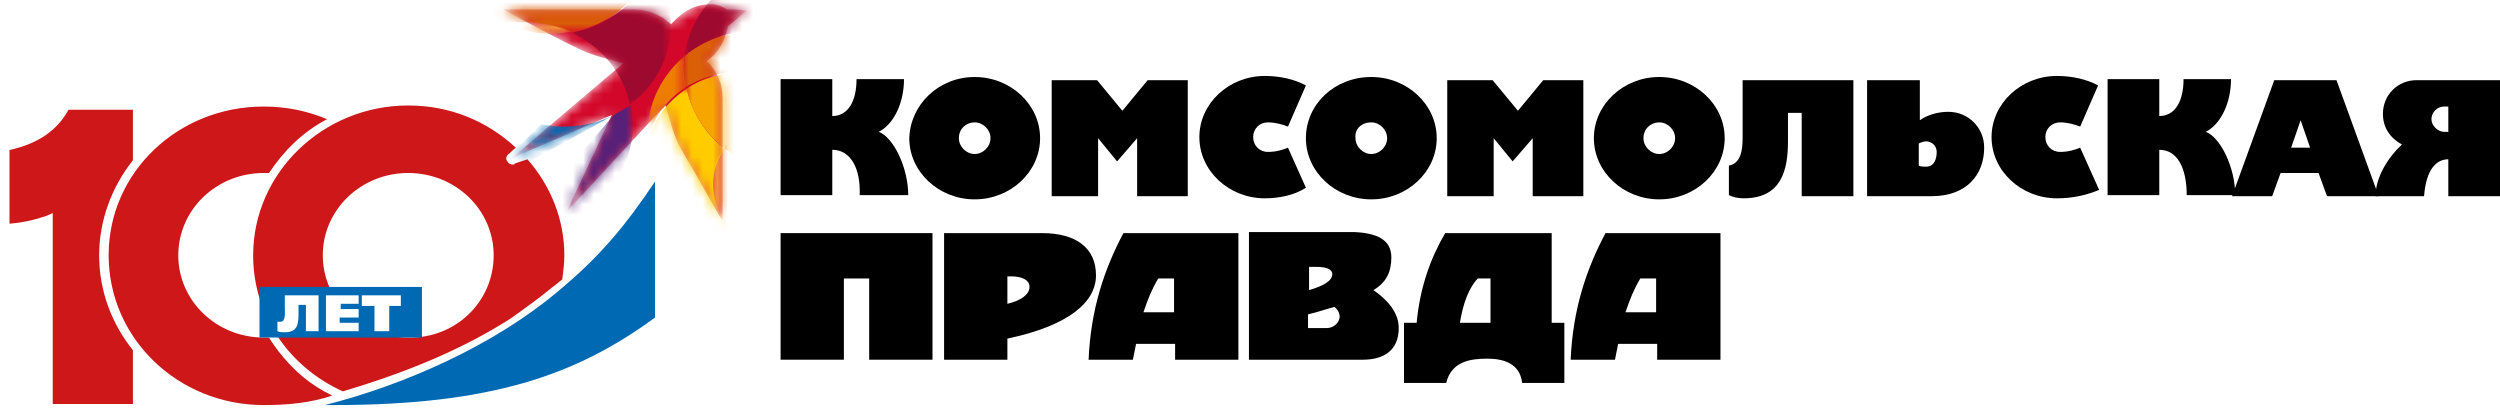 <?xml version="1.0" encoding="UTF-8"?> <svg xmlns="http://www.w3.org/2000/svg" xmlns:xlink="http://www.w3.org/1999/xlink" version="1.1" id="Слой_1" x="0px" y="0px" viewBox="0 0 237 39.6" style="enable-background:new 0 0 237 39.6;" xml:space="preserve"> <style type="text/css"> .st0{fill-rule:evenodd;clip-rule:evenodd;} .st1{fill:#CD1719;} .st2{fill:#0069B4;} .st3{fill:#FFFFFF;} .st4{fill:#FFFFFF;filter:url(#Adobe_OpacityMaskFilter);} .st5{mask:url(#mask0_4127_359_00000104686384692485777930000015210040791241768098_);} .st6{fill-rule:evenodd;clip-rule:evenodd;fill:#D3072A;} .st7{fill:#FFFFFF;filter:url(#Adobe_OpacityMaskFilter_00000086673651948290439840000006969145886387932344_);} .st8{mask:url(#mask1_4127_359_00000059281721246382120100000016708465883977601177_);} .st9{fill-rule:evenodd;clip-rule:evenodd;fill:#0069B4;} .st10{fill:#FFFFFF;filter:url(#Adobe_OpacityMaskFilter_00000137835961449311912810000014649852736382499262_);} .st11{mask:url(#mask2_4127_359_00000151533166975793386090000008203961556458686869_);} .st12{fill-rule:evenodd;clip-rule:evenodd;fill:#56217A;} .st13{fill:#FFFFFF;filter:url(#Adobe_OpacityMaskFilter_00000137095578972425165510000010630386740575590305_);} .st14{mask:url(#mask3_4127_359_00000010993127314161085550000015041295791638472118_);} .st15{fill-rule:evenodd;clip-rule:evenodd;fill:#F3943B;} .st16{fill:#FFFFFF;filter:url(#Adobe_OpacityMaskFilter_00000116229896798213452100000007078633291130865028_);} .st17{mask:url(#mask4_4127_359_00000054267229816473934690000012747858522853661102_);} .st18{fill-rule:evenodd;clip-rule:evenodd;fill:#9E092F;} .st19{fill:#FFFFFF;filter:url(#Adobe_OpacityMaskFilter_00000137125623680600000970000016438560800671110818_);} .st20{mask:url(#mask5_4127_359_00000045578929793318983460000008572907456713583292_);} .st21{fill:#FFFFFF;filter:url(#Adobe_OpacityMaskFilter_00000020388815240511539470000013630483248013087395_);} .st22{mask:url(#mask6_4127_359_00000088131415834815469480000010219825063347595694_);} .st23{fill-rule:evenodd;clip-rule:evenodd;fill:#FFCC00;} .st24{fill:#FFFFFF;filter:url(#Adobe_OpacityMaskFilter_00000158750717479765545950000017451188875918410927_);} .st25{mask:url(#mask7_4127_359_00000104685345462998579940000018060671707161009048_);} .st26{fill-rule:evenodd;clip-rule:evenodd;fill:#EF7D00;} .st27{fill:#FFFFFF;filter:url(#Adobe_OpacityMaskFilter_00000178170418720835986610000004622526653875077303_);} .st28{mask:url(#mask8_4127_359_00000101820086468178342140000003862071965787333264_);} .st29{fill-rule:evenodd;clip-rule:evenodd;fill:#F7A600;} .st30{fill:#FFFFFF;filter:url(#Adobe_OpacityMaskFilter_00000093176433065979794250000002752461523916123046_);} .st31{mask:url(#mask9_4127_359_00000132795846774013217400000008697560647950259334_);} .st32{fill-rule:evenodd;clip-rule:evenodd;fill:#DA5F06;} .st33{fill:#FFFFFF;filter:url(#Adobe_OpacityMaskFilter_00000058575054662126591120000016686982928052809394_);} .st34{mask:url(#mask10_4127_359_00000088827327866690076680000005234090044427750577_);} .st35{fill:#FFFFFF;filter:url(#Adobe_OpacityMaskFilter_00000107558778214004411180000012695185061785431482_);} .st36{mask:url(#mask11_4127_359_00000050653009898350740660000003917373005292668293_);} </style> <g> <path class="st0" d="M130,7.3c3.4,0,6.2,2.6,6.2,5.8c0,3.2-2.8,5.8-6.2,5.8c-3.4,0-6.2-2.6-6.2-5.8C123.8,9.9,126.5,7.3,130,7.3z M130,11.6c0.8,0,1.5,0.7,1.5,1.5c0,0.8-0.7,1.5-1.5,1.5c-0.8,0-1.5-0.7-1.5-1.5C128.4,12.2,129.1,11.6,130,11.6z"></path> <path class="st0" d="M119.9,18.8c-3.4,0-6.2-2.6-6.2-5.8c0-3.2,2.8-5.8,6.2-5.8c1.4,0,2.8,0.3,3.9,0.9l-1.7,3.9 c-0.5-0.2-1.2-0.4-1.9-0.4c-0.8,0-1.4,0.6-1.4,1.4s0.6,1.4,1.4,1.4c0.8,0,1.4-0.2,1.9-0.4l1.7,3.8 C122.7,18.5,121.3,18.8,119.9,18.8z"></path> <path class="st0" d="M92.4,7.3c3.4,0,6.2,2.6,6.2,5.8c0,3.2-2.8,5.8-6.2,5.8c-3.4,0-6.2-2.6-6.2-5.8C86.3,9.9,89,7.3,92.4,7.3z M92.4,11.6c0.8,0,1.5,0.7,1.5,1.5c0,0.8-0.7,1.5-1.5,1.5c-0.8,0-1.5-0.7-1.5-1.5C90.9,12.2,91.6,11.6,92.4,11.6z"></path> <path class="st0" d="M195,18.8c-3.4,0-6.2-2.6-6.2-5.8c0-3.2,2.8-5.8,6.2-5.8c1.4,0,2.8,0.3,3.9,0.9l-1.7,3.9 c-0.5-0.2-1.2-0.4-1.9-0.4c-0.8,0-1.4,0.6-1.4,1.4s0.6,1.4,1.4,1.4c0.8,0,1.4-0.2,1.9-0.4L199,18C197.8,18.5,196.5,18.8,195,18.8z"></path> <path class="st0" d="M150.1,7.6h-3.8l-2.4,2.9l-2.4-2.9h-4.3v11h4.4v-5.5l1.8,2.2l1.9-2.2v5.5h4.8V7.6z"></path> <path class="st0" d="M175.6,7.6h-10.4l0,5.5c0,1.2-0.2,2.4-1.3,2.6v2.8c0.4,0.2,0.9,0.3,1.4,0.3c3.6,0,4.2-2.7,4.2-5.4v-2.7h1.3 v7.9h4.9V7.6z"></path> <path class="st0" d="M181.9,7.6H177v11h6.1c3.4,0,5-2.1,5-4.6c0-1.9-1.5-3.4-3.4-3.4c-1,0-2,0.3-2.7,0.8V7.6z M182.6,13.4 c0.5,0,1,0.4,1,1s-0.2,1.4-1,1.4c-0.3,0-0.5,0-0.7-0.1v-2.1C182.1,13.5,182.4,13.4,182.6,13.4z"></path> <path class="st0" d="M237,7.6h-7.9c-1.8,0-3.2,1.4-3.2,3.2c0,1.3,0.7,2.3,1.8,2.9c-1.3,1.2-2.5,3.1-2.5,4.9h4.6 c0.2-2.6,1.2-3.5,2.3-3.5v3.5h4.9V7.6z M232.1,10.1h-0.4c-0.7,0-1.2,0.6-1.2,1.2s0.6,1.2,1.2,1.2h0.4V10.1z"></path> <path class="st0" d="M157.3,7.3c3.4,0,6.2,2.6,6.2,5.8c0,3.2-2.8,5.8-6.2,5.8c-3.4,0-6.2-2.6-6.2-5.8 C151.1,9.9,153.9,7.3,157.3,7.3z M157.3,11.6c0.8,0,1.5,0.7,1.5,1.5c0,0.8-0.7,1.5-1.5,1.5c-0.8,0-1.5-0.7-1.5-1.5 C155.8,12.2,156.5,11.6,157.3,11.6z"></path> <path class="st0" d="M78.9,14.2v4.3H74v-11h4.9v3.5c1.5,0,2.3-1.4,2.3-3.5h4.5c0,2.3-1,4.3-2.4,5c1.4,0.5,2.8,3.4,2.8,6h-4.6 C81.6,15.9,80.6,14.2,78.9,14.2z"></path> <path class="st0" d="M204.7,14.2v4.3h-4.9v-11h4.9v3.5c1.5,0,2.3-1.4,2.3-3.5h4.5c0,2.3-1,4.3-2.4,5c1.4,0.5,2.8,3.4,2.8,6h-4.6 C207.3,15.9,206.4,14.2,204.7,14.2z"></path> <path class="st0" d="M112.6,7.6h-3.8l-2.4,2.9L104,7.6h-4.3v11h4.4v-5.5l1.8,2.2l1.9-2.2v5.5h4.8V7.6z"></path> <path class="st0" d="M221.5,7.6l4,11h-4.9l-0.8-2.2h-3.6l-0.8,2.2h-3.8l4-11H221.5z M219,14l-0.9-2.6l-0.9,2.6H219z"></path> <path class="st0" d="M117.3,22.1h-10.8c-1.8,3.4-3.1,7.2-3.3,12h4.2c0.1-0.5,0.2-1,0.3-1.5h3.7v1.5h6V22.1z M111.3,26.4v3.2h-2.9 c0.4-1.2,0.8-2.2,1.4-3.2H111.3z"></path> <path class="st0" d="M118.4,22.1v12h10.8c2,0,3.4-0.9,3.4-3c0-1.5-1.1-2.7-2.4-3.6c1.2-0.7,1.7-1.7,1.7-3.1c0-1.7-1.4-2.3-3.5-2.4 H118.4z M124,31.1h1.8c0.6,0,1.2-0.5,1.2-1.1c0-0.3-0.2-0.7-0.5-0.9c-0.8,0.2-1.6,0.5-2.5,0.7V31.1z M124,25.3h0.8 c0.9,0,1.5,0.2,1.5,0.7c0,0.6-0.8,1.1-2.2,1.5V25.3z"></path> <path class="st0" d="M89.5,22.1v12h6v-2c5.7-1.2,8.4-3.4,8.4-6c0-2.6-1.9-4-5.1-4H89.5z M95.5,28.8c1.3-0.3,2.1-0.9,2.1-1.6 c0-0.7-0.8-1-1.7-1h-0.4V28.8z"></path> <path class="st0" d="M80,26.4h2.4v7.7h6v-12H74v12h6V26.4z"></path> <path class="st0" d="M147.2,22.1h-10.2c-1.4,2.4-2.4,5.2-2.7,8.5h-1.2v5.7h4c0.5-2,2.2-2.3,3.9-2.3c1.6,0,3.1,0.5,3.3,2.3h4v-5.7 h-1.2V22.1z M141.3,26.4v4.2h-2.9c0.3-1.9,0.9-3.4,1.7-4.2H141.3z"></path> <path class="st0" d="M163,22.1h-10.8c-1.8,3.4-3.1,7.2-3.3,12h4.2c0.1-0.5,0.2-1,0.3-1.5h3.7v1.5h6V22.1z M157,26.4v3.2h-2.9 c0.4-1.2,0.8-2.2,1.4-3.2H157z"></path> </g> <g> <path class="st1" d="M31.5,37.5c-2.1,0.7-4.2,0.9-6.5,0.9c-8.1,0-14.7-6.3-14.7-14.2S16.9,10.1,25,10.1c2.1,0,4.1,0.4,6,1.2 c-2.3,1.2-4.1,3-5.5,5.1c-0.2,0-0.3,0-0.5,0c-4.5,0-8.1,3.5-8.1,7.8s3.6,7.8,8.1,7.8c0.2,0,0.3,0,0.5,0c0.3,0.5,0.6,0.9,0.9,1.3 C27.8,35.1,29.4,36.5,31.5,37.5z M12.6,15.2v-4.8H6.5l0,0c-1.1,2-2.9,3.2-5.5,3.8l-0.1,0v7h0.1c1.1-0.1,2.1-0.3,3.3-0.7l0.7-0.3 v18.1h7.6v-5.1c-2-2.5-3.2-5.6-3.2-9C9.4,20.9,10.6,17.7,12.6,15.2z M50,15.1c2.2,2.5,3.5,5.7,3.5,9.1c0,0.8-0.1,1.5-0.2,2.3 c-0.3,0.2-0.6,0.5-0.9,0.7c-1.2,1-2.6,2-4,3c-4.4,2.8-9.5,5-15.9,6.9c-5.1-2.3-8.5-7.2-8.5-12.9c0-7.8,6.6-14.2,14.7-14.2 c4,0,7.5,1.5,10.2,4c-0.4,0.3-0.6,0.6-0.7,0.6c-0.2,0.2-0.3,0.5-0.1,0.7c0.1,0.2,0.3,0.3,0.5,0.3c0.1,0,0.2,0,0.2-0.1L50,15.1z M46.8,24.2c0-4.3-3.6-7.8-8.1-7.8s-8.1,3.5-8.1,7.8c0,4.3,3.6,7.8,8.1,7.8C43.2,32.1,46.8,28.6,46.8,24.2z"></path> <path class="st2" d="M39.9,27.2H24.6v4.8h15.4V27.2z"></path> <path class="st3" d="M29,28.9h-0.7v0.6c0,1.1,0,2-1.3,2c-0.2,0-0.5,0-0.7-0.1v-0.9c0.1,0,0.2,0,0.3,0c0.5,0,0.4-0.8,0.4-1.5V28h3.2 v3.4H29L29,28.9L29,28.9z M30.9,28v3.4h3.1v-0.8h-1.8v-0.5H34v-0.8h-1.7v-0.5H34V28H30.9z M34.3,28v1h1.2v2.4h1.4V29H38v-1H34.3z"></path> <path class="st2" d="M30.8,38.4h0.8c14.9,0,23-2.8,30.5-8.3V17.2c-2.8,4.2-5.3,7.2-9.3,10.5C46.7,32.8,38.3,36.5,30.8,38.4z"></path> <defs> <filter id="Adobe_OpacityMaskFilter" filterUnits="userSpaceOnUse" x="47.7" y="0.4" width="23.1" height="20.5"> <feColorMatrix type="matrix" values="1 0 0 0 0 0 1 0 0 0 0 0 1 0 0 0 0 0 1 0"></feColorMatrix> </filter> </defs> <mask maskUnits="userSpaceOnUse" x="47.7" y="0.4" width="23.1" height="20.5" id="mask0_4127_359_00000104686384692485777930000015210040791241768098_"> <path class="st4" d="M67.4,0.4c-1.6,0-2.5,0.7-3.2,1.3c-0.3,0.3-0.4,0.4-0.6,0.6c-0.9-0.9-2.2-1.4-3.5-1.4c-4,0-12.4,0-12.4,0 l3,1.6c0,0,2.6,1.4,4.1,2.1c1.4,0.7,3.2,1.1,4.3,1.4c-0.4,0.3-10.6,9-10.6,9l9.5-4.1l-4.3,9.2c0,0,9.2-10,9.4-10.1 c0.5,1.8,0.9,3.2,1.5,4.2c1.2,2,3.9,6.8,3.9,6.8s0-7.9,0-11.7c0-1.3-0.5-2.6-1.5-3.5c0.5-0.4,1.6-1.2,2-3.3L70.8,1 c-0.6-0.1-1.3-0.1-2-0.1C68.5,0.6,68,0.4,67.4,0.4C67.5,0.4,67.4,0.4,67.4,0.4z"></path> </mask> <g class="st5"> <path class="st6" d="M68.9,0.9C68.9,0.9,68.8,0.9,68.9,0.9c-0.4-0.3-1-0.5-1.4-0.5c0,0,0,0-0.1,0c-1.6,0-2.5,0.7-3.2,1.3 c-0.3,0.3-0.4,0.4-0.6,0.6c-0.9-0.9-2.2-1.4-3.5-1.4c-4,0-12.4,0-12.4,0l3,1.6c0,0,2.6,1.4,4.1,2.1c1.4,0.7,3.2,1.1,4.3,1.4 c-0.4,0.3-10.6,9-10.6,9l9.5-4.1l-4.3,9.2c0,0,9.2-10,9.4-10.1c0.5,1.8,0.9,3.2,1.5,4.2c1.2,2,3.9,6.8,3.9,6.8s0-7.9,0-11.7 c0-1.3-0.5-2.6-1.5-3.5c0.5-0.4,1.6-1.2,2-3.3L70.8,1C70.2,0.9,69.5,0.9,68.9,0.9z"></path> </g> <defs> <filter id="Adobe_OpacityMaskFilter_00000134933188337340636380000002231361105738624407_" filterUnits="userSpaceOnUse" x="48.2" y="10.9" width="10" height="5.4"> <feColorMatrix type="matrix" values="1 0 0 0 0 0 1 0 0 0 0 0 1 0 0 0 0 0 1 0"></feColorMatrix> </filter> </defs> <mask maskUnits="userSpaceOnUse" x="48.2" y="10.9" width="10" height="5.4" id="mask1_4127_359_00000059281721246382120100000016708465883977601177_"> <path style="fill:#FFFFFF;filter:url(#Adobe_OpacityMaskFilter_00000134933188337340636380000002231361105738624407_);" d=" M67.4,0.4c-1.6,0-2.5,0.7-3.2,1.3c-0.3,0.3-0.4,0.4-0.6,0.6c-0.9-0.9-2.2-1.4-3.5-1.4c-4,0-12.4,0-12.4,0l3,1.6 c0,0,2.6,1.4,4.1,2.1c1.4,0.7,3.2,1.1,4.3,1.4c-0.4,0.3-10.6,9-10.6,9l9.5-4.1l-4.3,9.2c0,0,9.2-10,9.4-10.1 c0.5,1.8,0.9,3.2,1.5,4.2c1.2,2,3.9,6.8,3.9,6.8s0-7.9,0-11.7c0-1.3-0.5-2.6-1.5-3.5c0.5-0.4,1.6-1.2,2-3.3L70.8,1 c-0.6-0.1-1.3-0.1-2-0.1C68.5,0.6,68,0.4,67.4,0.4C67.5,0.4,67.4,0.4,67.4,0.4z"></path> </mask> <g class="st8"> <path class="st9" d="M58.2,10.9l-9.8,5.4l-0.3-1.4l3.2-3.1c0.7,0.1,1.4,0.2,2.1,0.2C55.2,12,56.8,11.6,58.2,10.9z"></path> </g> <defs> <filter id="Adobe_OpacityMaskFilter_00000108297740244838706190000002194917886741785737_" filterUnits="userSpaceOnUse" x="48.8" y="9.9" width="11.1" height="11.7"> <feColorMatrix type="matrix" values="1 0 0 0 0 0 1 0 0 0 0 0 1 0 0 0 0 0 1 0"></feColorMatrix> </filter> </defs> <mask maskUnits="userSpaceOnUse" x="48.8" y="9.9" width="11.1" height="11.7" id="mask2_4127_359_00000151533166975793386090000008203961556458686869_"> <path style="fill:#FFFFFF;filter:url(#Adobe_OpacityMaskFilter_00000108297740244838706190000002194917886741785737_);" d=" M67.4,0.4c-1.6,0-2.5,0.7-3.2,1.3c-0.3,0.3-0.4,0.4-0.6,0.6c-0.9-0.9-2.2-1.4-3.5-1.4c-4,0-12.4,0-12.4,0l3,1.6 c0,0,2.6,1.4,4.1,2.1c1.4,0.7,3.2,1.1,4.3,1.4c-0.4,0.3-10.6,9-10.6,9l9.5-4.1l-4.3,9.2c0,0,9.2-10,9.4-10.1 c0.5,1.8,0.9,3.2,1.5,4.2c1.2,2,3.9,6.8,3.9,6.8s0-7.9,0-11.7c0-1.3-0.5-2.6-1.5-3.5c0.5-0.4,1.6-1.2,2-3.3L70.8,1 c-0.6-0.1-1.3-0.1-2-0.1C68.5,0.6,68,0.4,67.4,0.4C67.5,0.4,67.4,0.4,67.4,0.4z"></path> </mask> <g class="st11"> <path class="st12" d="M58.2,10.9c0.5-0.3,1.1-0.6,1.6-1c0.1,0.6,0.2,1.3,0.2,1.9c0,5.4-4.6,9.8-10.2,9.8c-0.3,0-0.6,0-0.9,0 L58.2,10.9z"></path> </g> <defs> <filter id="Adobe_OpacityMaskFilter_00000150076224466782632140000008727997595848714626_" filterUnits="userSpaceOnUse" x="47.9" y="2.1" width="6.3" height="1.1"> <feColorMatrix type="matrix" values="1 0 0 0 0 0 1 0 0 0 0 0 1 0 0 0 0 0 1 0"></feColorMatrix> </filter> </defs> <mask maskUnits="userSpaceOnUse" x="47.9" y="2.1" width="6.3" height="1.1" id="mask3_4127_359_00000010993127314161085550000015041295791638472118_"> <path style="fill:#FFFFFF;filter:url(#Adobe_OpacityMaskFilter_00000150076224466782632140000008727997595848714626_);" d=" M67.4,0.4c-1.6,0-2.5,0.7-3.2,1.3c-0.3,0.3-0.4,0.4-0.6,0.6c-0.9-0.9-2.2-1.4-3.5-1.4c-4,0-12.4,0-12.4,0l3,1.6 c0,0,2.6,1.4,4.1,2.1c1.4,0.7,3.2,1.1,4.3,1.4c-0.4,0.3-10.6,9-10.6,9l9.5-4.1l-4.3,9.2c0,0,9.2-10,9.4-10.1 c0.5,1.8,0.9,3.2,1.5,4.2c1.2,2,3.9,6.8,3.9,6.8s0-7.9,0-11.7c0-1.3-0.5-2.6-1.5-3.5c0.5-0.4,1.6-1.2,2-3.3L70.8,1 c-0.6-0.1-1.3-0.1-2-0.1C68.5,0.6,68,0.4,67.4,0.4C67.5,0.4,67.4,0.4,67.4,0.4z"></path> </mask> <g class="st14"> <path class="st15" d="M47.9,2.2c0.6-0.1,1.2-0.2,1.8-0.2c1.6,0,3.1,0.4,4.5,1c-0.6,0.1-1.2,0.2-1.9,0.2 C50.8,3.2,49.3,2.9,47.9,2.2z"></path> </g> <defs> <filter id="Adobe_OpacityMaskFilter_00000125578611605307233530000004403151476943388848_" filterUnits="userSpaceOnUse" x="54.2" y="-3.1" width="9.4" height="13.1"> <feColorMatrix type="matrix" values="1 0 0 0 0 0 1 0 0 0 0 0 1 0 0 0 0 0 1 0"></feColorMatrix> </filter> </defs> <mask maskUnits="userSpaceOnUse" x="54.2" y="-3.1" width="9.4" height="13.1" id="mask4_4127_359_00000054267229816473934690000012747858522853661102_"> <path style="fill:#FFFFFF;filter:url(#Adobe_OpacityMaskFilter_00000125578611605307233530000004403151476943388848_);" d=" M67.4,0.4c-1.6,0-2.5,0.7-3.2,1.3c-0.3,0.3-0.4,0.4-0.6,0.6c-0.9-0.9-2.2-1.4-3.5-1.4c-4,0-12.4,0-12.4,0l3,1.6 c0,0,2.6,1.4,4.1,2.1c1.4,0.7,3.2,1.1,4.3,1.4c-0.4,0.3-10.6,9-10.6,9l9.5-4.1l-4.3,9.2c0,0,9.2-10,9.4-10.1 c0.5,1.8,0.9,3.2,1.5,4.2c1.2,2,3.9,6.8,3.9,6.8s0-7.9,0-11.7c0-1.3-0.5-2.6-1.5-3.5c0.5-0.4,1.6-1.2,2-3.3L70.8,1 c-0.6-0.1-1.3-0.1-2-0.1C68.5,0.6,68,0.4,67.4,0.4C67.5,0.4,67.4,0.4,67.4,0.4z"></path> </mask> <g class="st17"> <path class="st18" d="M54.2,3.1c3.5-0.6,6.4-3,7.7-6.2c1.1,1.5,1.7,3.4,1.7,5.4c0,3.1-1.5,5.9-3.9,7.6C59.1,6.9,57,4.4,54.2,3.1z"></path> </g> <defs> <filter id="Adobe_OpacityMaskFilter_00000093173255651115045980000004304373920018581632_" filterUnits="userSpaceOnUse" x="67.5" y="11.5" width="12.5" height="12"> <feColorMatrix type="matrix" values="1 0 0 0 0 0 1 0 0 0 0 0 1 0 0 0 0 0 1 0"></feColorMatrix> </filter> </defs> <mask maskUnits="userSpaceOnUse" x="67.5" y="11.5" width="12.5" height="12" id="mask5_4127_359_00000045578929793318983460000008572907456713583292_"> <path style="fill:#FFFFFF;filter:url(#Adobe_OpacityMaskFilter_00000093173255651115045980000004304373920018581632_);" d=" M67.4,0.4c-1.6,0-2.5,0.7-3.2,1.3c-0.3,0.3-0.4,0.4-0.6,0.6c-0.9-0.9-2.2-1.4-3.5-1.4c-4,0-12.4,0-12.4,0l3,1.6 c0,0,2.6,1.4,4.1,2.1c1.4,0.7,3.2,1.1,4.3,1.4c-0.4,0.3-10.6,9-10.6,9l9.5-4.1l-4.3,9.2c0,0,9.2-10,9.4-10.1 c0.5,1.8,0.9,3.2,1.5,4.2c1.2,2,3.9,6.8,3.9,6.8s0-7.9,0-11.7c0-1.3-0.5-2.6-1.5-3.5c0.5-0.4,1.6-1.2,2-3.3L70.8,1 c-0.6-0.1-1.3-0.1-2-0.1C68.5,0.6,68,0.4,67.4,0.4C67.5,0.4,67.4,0.4,67.4,0.4z"></path> </mask> <g class="st20"> <path class="st15" d="M73.8,11.5c3.4,0,6.3,2.7,6.3,6s-2.8,6-6.3,6c-3.4,0-6.3-2.7-6.3-6S70.3,11.5,73.8,11.5z"></path> </g> <defs> <filter id="Adobe_OpacityMaskFilter_00000028317357532061213020000007796988105539156909_" filterUnits="userSpaceOnUse" x="61.1" y="8.4" width="13.2" height="16"> <feColorMatrix type="matrix" values="1 0 0 0 0 0 1 0 0 0 0 0 1 0 0 0 0 0 1 0"></feColorMatrix> </filter> </defs> <mask maskUnits="userSpaceOnUse" x="61.1" y="8.4" width="13.2" height="16" id="mask6_4127_359_00000088131415834815469480000010219825063347595694_"> <path style="fill:#FFFFFF;filter:url(#Adobe_OpacityMaskFilter_00000028317357532061213020000007796988105539156909_);" d=" M67.4,0.4c-1.6,0-2.5,0.7-3.2,1.3c-0.3,0.3-0.4,0.4-0.6,0.6c-0.9-0.9-2.2-1.4-3.5-1.4c-4,0-12.4,0-12.4,0l3,1.6 c0,0,2.6,1.4,4.1,2.1c1.4,0.7,3.2,1.1,4.3,1.4c-0.4,0.3-10.6,9-10.6,9l9.5-4.1l-4.3,9.2c0,0,9.2-10,9.4-10.1 c0.5,1.8,0.9,3.2,1.5,4.2c1.2,2,3.9,6.8,3.9,6.8s0-7.9,0-11.7c0-1.3-0.5-2.6-1.5-3.5c0.5-0.4,1.6-1.2,2-3.3L70.8,1 c-0.6-0.1-1.3-0.1-2-0.1C68.5,0.6,68,0.4,67.4,0.4C67.5,0.4,67.4,0.4,67.4,0.4z"></path> </mask> <g class="st22"> <path class="st23" d="M65.1,8.4c0.5,2.3,1.8,4.3,3.6,5.7c-0.7,1-1.1,2.1-1.1,3.4c0,3.3,2.8,6,6.3,6c0.2,0,0.3,0,0.5,0 c-1.2,0.6-2.6,0.9-4.1,0.9c-5,0-9.1-3.9-9.1-8.8C61.1,12.6,62.7,10,65.1,8.4z"></path> </g> <defs> <filter id="Adobe_OpacityMaskFilter_00000178902512666754844070000013629533589398896009_" filterUnits="userSpaceOnUse" x="61.4" y="5.3" width="3.7" height="8"> <feColorMatrix type="matrix" values="1 0 0 0 0 0 1 0 0 0 0 0 1 0 0 0 0 0 1 0"></feColorMatrix> </filter> </defs> <mask maskUnits="userSpaceOnUse" x="61.4" y="5.3" width="3.7" height="8" id="mask7_4127_359_00000104685345462998579940000018060671707161009048_"> <path style="fill:#FFFFFF;filter:url(#Adobe_OpacityMaskFilter_00000178902512666754844070000013629533589398896009_);" d=" M67.4,0.4c-1.6,0-2.5,0.7-3.2,1.3c-0.3,0.3-0.4,0.4-0.6,0.6c-0.9-0.9-2.2-1.4-3.5-1.4c-4,0-12.4,0-12.4,0l3,1.6 c0,0,2.6,1.4,4.1,2.1c1.4,0.7,3.2,1.1,4.3,1.4c-0.4,0.3-10.6,9-10.6,9l9.5-4.1l-4.3,9.2c0,0,9.2-10,9.4-10.1 c0.5,1.8,0.9,3.2,1.5,4.2c1.2,2,3.9,6.8,3.9,6.8s0-7.9,0-11.7c0-1.3-0.5-2.6-1.5-3.5c0.5-0.4,1.6-1.2,2-3.3L70.8,1 c-0.6-0.1-1.3-0.1-2-0.1C68.5,0.6,68,0.4,67.4,0.4C67.5,0.4,67.4,0.4,67.4,0.4z"></path> </mask> <g class="st25"> <path class="st26" d="M64.9,5.3c0,0.4-0.1,0.8-0.1,1.1c0,0.7,0.1,1.3,0.2,1.9c-1.8,1.1-3.1,2.9-3.6,4.9c0-0.2,0-0.4,0-0.6 C61.4,9.7,62.8,7.1,64.9,5.3z"></path> </g> <defs> <filter id="Adobe_OpacityMaskFilter_00000001642773077219023010000000242299817693827215_" filterUnits="userSpaceOnUse" x="65.1" y="6.9" width="14.3" height="9.4"> <feColorMatrix type="matrix" values="1 0 0 0 0 0 1 0 0 0 0 0 1 0 0 0 0 0 1 0"></feColorMatrix> </filter> </defs> <mask maskUnits="userSpaceOnUse" x="65.1" y="6.9" width="14.3" height="9.4" id="mask8_4127_359_00000101820086468178342140000003862071965787333264_"> <path style="fill:#FFFFFF;filter:url(#Adobe_OpacityMaskFilter_00000001642773077219023010000000242299817693827215_);" d=" M67.4,0.4c-1.6,0-2.5,0.7-3.2,1.3c-0.3,0.3-0.4,0.4-0.6,0.6c-0.9-0.9-2.2-1.4-3.5-1.4c-4,0-12.4,0-12.4,0l3,1.6 c0,0,2.6,1.4,4.1,2.1c1.4,0.7,3.2,1.1,4.3,1.4c-0.4,0.3-10.6,9-10.6,9l9.5-4.1l-4.3,9.2c0,0,9.2-10,9.4-10.1 c0.5,1.8,0.9,3.2,1.5,4.2c1.2,2,3.9,6.8,3.9,6.8s0-7.9,0-11.7c0-1.3-0.5-2.6-1.5-3.5c0.5-0.4,1.6-1.2,2-3.3L70.8,1 c-0.6-0.1-1.3-0.1-2-0.1C68.5,0.6,68,0.4,67.4,0.4C67.5,0.4,67.4,0.4,67.4,0.4z"></path> </mask> <g class="st28"> <path class="st29" d="M65.1,8.4c1.5-1,3.2-1.5,5.2-1.5c4.9,0,8.9,3.7,9.1,8.4c-1.3,0.6-2.8,0.9-4.3,0.9 C70.1,16.2,66,12.8,65.1,8.4z"></path> </g> <defs> <filter id="Adobe_OpacityMaskFilter_00000007389063491253460670000004190762508786658495_" filterUnits="userSpaceOnUse" x="64.8" y="3" width="16.8" height="12.3"> <feColorMatrix type="matrix" values="1 0 0 0 0 0 1 0 0 0 0 0 1 0 0 0 0 0 1 0"></feColorMatrix> </filter> </defs> <mask maskUnits="userSpaceOnUse" x="64.8" y="3" width="16.8" height="12.3" id="mask9_4127_359_00000132795846774013217400000008697560647950259334_"> <path style="fill:#FFFFFF;filter:url(#Adobe_OpacityMaskFilter_00000007389063491253460670000004190762508786658495_);" d=" M67.4,0.4c-1.6,0-2.5,0.7-3.2,1.3c-0.3,0.3-0.4,0.4-0.6,0.6c-0.9-0.9-2.2-1.4-3.5-1.4c-4,0-12.4,0-12.4,0l3,1.6 c0,0,2.6,1.4,4.1,2.1c1.4,0.7,3.2,1.1,4.3,1.4c-0.4,0.3-10.6,9-10.6,9l9.5-4.1l-4.3,9.2c0,0,9.2-10,9.4-10.1 c0.5,1.8,0.9,3.2,1.5,4.2c1.2,2,3.9,6.8,3.9,6.8s0-7.9,0-11.7c0-1.3-0.5-2.6-1.5-3.5c0.5-0.4,1.6-1.2,2-3.3L70.8,1 c-0.6-0.1-1.3-0.1-2-0.1C68.5,0.6,68,0.4,67.4,0.4C67.5,0.4,67.4,0.4,67.4,0.4z"></path> </mask> <g class="st31"> <path class="st32" d="M64.9,5.3C66.7,3.8,69,3,71.5,3c5.6,0,10.1,4.4,10.1,9.7c0,0.4,0,0.8-0.1,1.1c-0.7,0.6-1.5,1.1-2.3,1.4 c-0.2-4.7-4.2-8.4-9.1-8.4c-1.9,0-3.7,0.6-5.2,1.5c-0.1-0.6-0.2-1.3-0.2-1.9C64.9,6.1,64.9,5.7,64.9,5.3z"></path> </g> <defs> <filter id="Adobe_OpacityMaskFilter_00000032647781369077725070000004203054580030043810_" filterUnits="userSpaceOnUse" x="64.9" y="-3.3" width="20.2" height="17.1"> <feColorMatrix type="matrix" values="1 0 0 0 0 0 1 0 0 0 0 0 1 0 0 0 0 0 1 0"></feColorMatrix> </filter> </defs> <mask maskUnits="userSpaceOnUse" x="64.9" y="-3.3" width="20.2" height="17.1" id="mask10_4127_359_00000088827327866690076680000005234090044427750577_"> <path style="fill:#FFFFFF;filter:url(#Adobe_OpacityMaskFilter_00000032647781369077725070000004203054580030043810_);" d=" M67.4,0.4c-1.6,0-2.5,0.7-3.2,1.3c-0.3,0.3-0.4,0.4-0.6,0.6c-0.9-0.9-2.2-1.4-3.5-1.4c-4,0-12.4,0-12.4,0l3,1.6 c0,0,2.6,1.4,4.1,2.1c1.4,0.7,3.2,1.1,4.3,1.4c-0.4,0.3-10.6,9-10.6,9l9.5-4.1l-4.3,9.2c0,0,9.2-10,9.4-10.1 c0.5,1.8,0.9,3.2,1.5,4.2c1.2,2,3.9,6.8,3.9,6.8s0-7.9,0-11.7c0-1.3-0.5-2.6-1.5-3.5c0.5-0.4,1.6-1.2,2-3.3L70.8,1 c-0.6-0.1-1.3-0.1-2-0.1C68.5,0.6,68,0.4,67.4,0.4C67.5,0.4,67.4,0.4,67.4,0.4z"></path> </mask> <g class="st34"> <path class="st18" d="M64.9,5.3c0.6-4.8,4.9-8.6,10.1-8.6c5.6,0,10.1,4.4,10.1,9.7c0,2.9-1.4,5.6-3.5,7.4c0-0.4,0.1-0.8,0.1-1.1 c0-5.4-4.5-9.7-10.1-9.7C69,2.9,66.7,3.8,64.9,5.3z"></path> </g> <defs> <filter id="Adobe_OpacityMaskFilter_00000116220308537529566800000006857352362907845257_" filterUnits="userSpaceOnUse" x="42.2" y="-16.3" width="20.3" height="19.3"> <feColorMatrix type="matrix" values="1 0 0 0 0 0 1 0 0 0 0 0 1 0 0 0 0 0 1 0"></feColorMatrix> </filter> </defs> <mask maskUnits="userSpaceOnUse" x="42.2" y="-16.3" width="20.3" height="19.3" id="mask11_4127_359_00000050653009898350740660000003917373005292668293_"> <path style="fill:#FFFFFF;filter:url(#Adobe_OpacityMaskFilter_00000116220308537529566800000006857352362907845257_);" d=" M67.4,0.4c-1.6,0-2.5,0.7-3.2,1.3c-0.3,0.3-0.4,0.4-0.6,0.6c-0.9-0.9-2.2-1.4-3.5-1.4c-4,0-12.4,0-12.4,0l3,1.6 c0,0,2.6,1.4,4.1,2.1c1.4,0.7,3.2,1.1,4.3,1.4c-0.4,0.3-10.6,9-10.6,9l9.5-4.1l-4.3,9.2c0,0,9.2-10,9.4-10.1 c0.5,1.8,0.9,3.2,1.5,4.2c1.2,2,3.9,6.8,3.9,6.8s0-7.9,0-11.7c0-1.3-0.5-2.6-1.5-3.5c0.5-0.4,1.6-1.2,2-3.3L70.8,1 c-0.6-0.1-1.3-0.1-2-0.1C68.5,0.6,68,0.4,67.4,0.4C67.5,0.4,67.4,0.4,67.4,0.4z"></path> </mask> <g class="st36"> <path class="st32" d="M47.9,2.2c-3.3-1.6-5.7-4.9-5.7-8.7c0-5.4,4.5-9.7,10.1-9.7s10.1,4.4,10.1,9.7c0,4.8-3.6,8.7-8.3,9.6 c-1.4-0.7-2.9-1-4.5-1C49.1,2.1,48.5,2.1,47.9,2.2z"></path> </g> </g> </svg> 